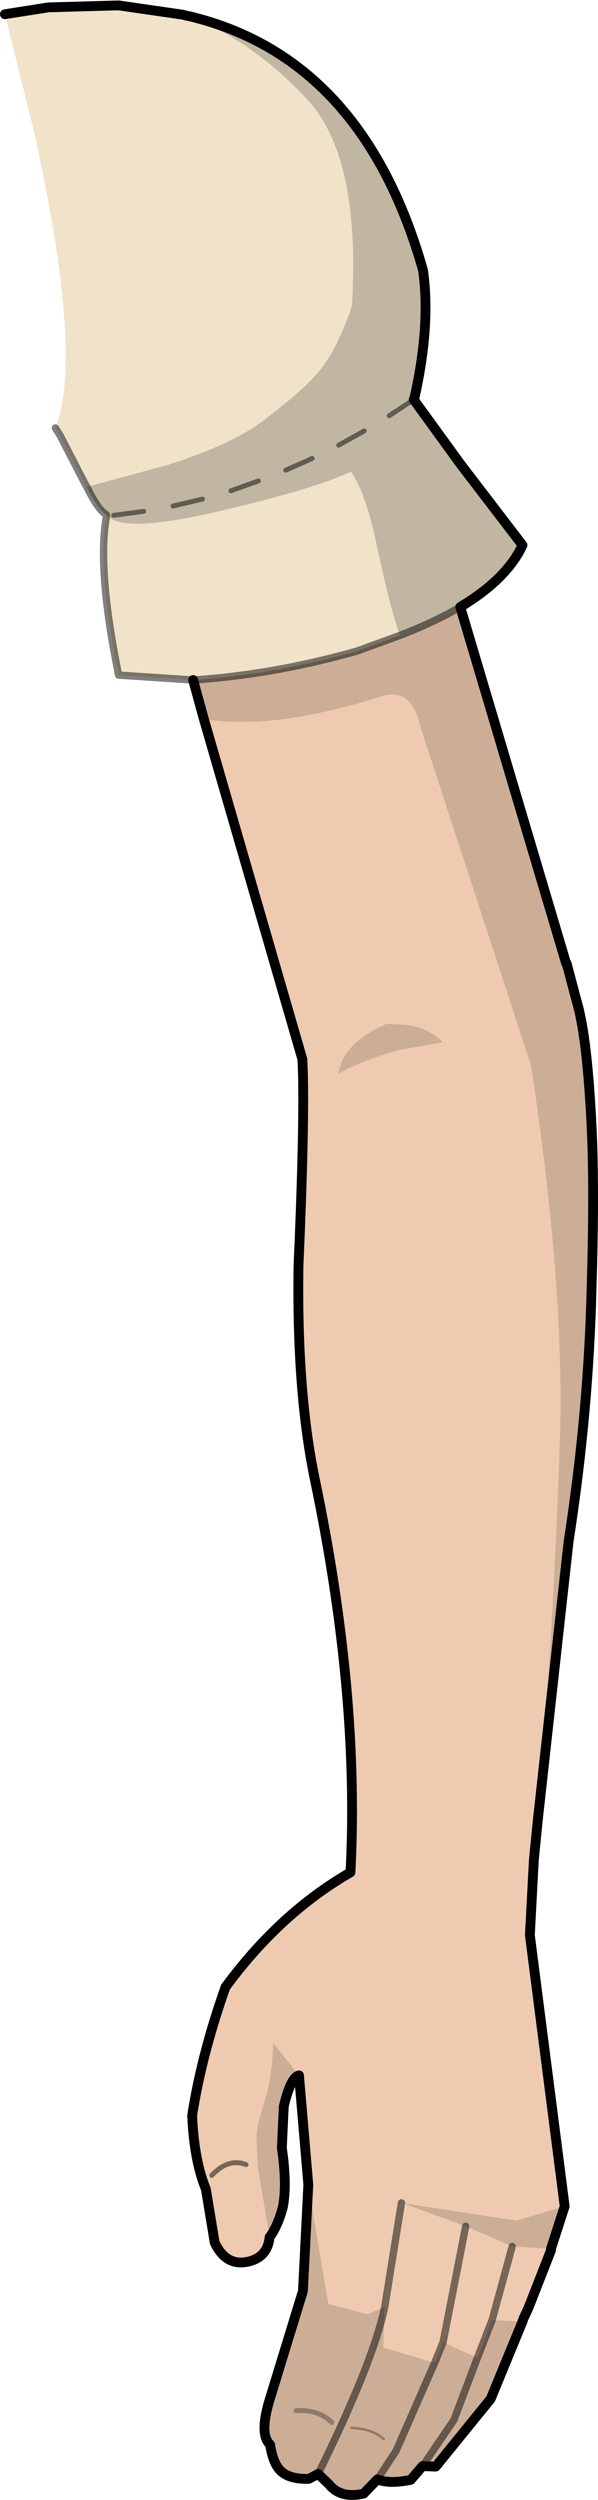 <?xml version="1.0" encoding="UTF-8" standalone="no"?>
<svg xmlns:xlink="http://www.w3.org/1999/xlink" height="254.95px" width="61.0px" xmlns="http://www.w3.org/2000/svg">
  <g transform="matrix(1.0, 0.0, 0.0, 1.0, 0.5, 1.2)">
    <path d="M0.0 0.25 L4.45 -0.45 11.6 -0.65 18.15 0.3 18.35 0.35 18.5 0.4 18.7 0.4 18.8 0.45 18.5 0.4 18.8 0.45 Q25.3 3.0 30.8 8.9 36.3 14.75 35.4 30.0 34.6 32.35 33.6 34.3 32.6 36.2 31.05 37.75 29.5 39.3 26.35 41.7 23.2 44.1 16.65 46.2 L8.35 48.45 8.1 48.0 5.65 43.25 5.15 42.45 Q8.05 35.05 2.95 12.15 L0.0 0.25 M19.2 68.15 L11.6 67.65 Q9.4 56.85 10.35 51.5 L10.35 51.3 10.5 51.45 Q12.2 53.2 21.8 50.95 31.65 48.65 35.3 46.9 36.85 49.1 38.0 54.75 39.45 61.45 40.3 63.6 L35.9 65.2 Q27.45 67.6 19.2 68.15" fill="#f1e3c9" fill-rule="evenodd" stroke="none"/>
    <path d="M18.8 0.45 Q36.5 4.7 42.65 26.35 43.45 32.0 41.75 39.5 L41.7 39.55 46.45 46.1 52.8 54.4 Q51.2 57.85 46.45 60.7 43.8 62.25 40.3 63.6 39.45 61.45 38.0 54.75 36.85 49.1 35.3 46.9 31.65 48.65 21.8 50.95 12.2 53.2 10.5 51.45 L10.35 51.3 Q9.5 50.8 8.35 48.45 L16.65 46.2 Q23.2 44.1 26.35 41.7 29.5 39.3 31.05 37.75 32.6 36.2 33.6 34.3 34.6 32.35 35.4 30.0 36.3 14.75 30.8 8.9 25.3 3.0 18.8 0.45" fill="#c1b6a1" fill-rule="evenodd" stroke="none"/>
    <path d="M46.45 60.7 L57.25 97.05 57.3 97.05 58.35 101.0 Q59.4 104.55 59.85 113.75 60.15 120.05 59.85 130.0 59.55 142.8 57.5 156.0 L54.35 184.5 Q55.95 165.25 56.6 145.65 57.1 130.0 53.65 107.45 L42.4 73.0 Q41.5 68.9 38.5 69.8 27.55 73.3 20.3 72.15 L19.2 68.15 Q27.45 67.6 35.9 65.2 L40.3 63.6 Q43.8 62.25 46.45 60.7 M57.1 223.8 L55.7 228.15 51.75 227.9 47.0 225.85 40.45 223.45 52.15 225.25 57.1 223.8 M52.8 235.55 L49.55 243.45 43.95 250.35 42.6 250.3 41.4 251.7 Q39.2 252.15 38.0 251.65 L36.6 253.1 Q34.25 253.65 33.05 252.15 L31.95 251.1 31.0 251.6 Q29.1 251.65 28.2 250.85 27.35 250.1 27.05 248.1 25.95 247.1 26.95 243.7 L30.4 232.45 30.95 221.6 33.0 233.75 37.0 234.8 38.75 234.05 38.6 238.2 43.85 239.75 44.7 237.65 48.2 239.25 49.7 235.4 52.8 235.55 M30.0 210.45 Q29.15 210.65 28.45 213.6 L28.25 217.85 Q28.8 221.6 28.35 223.9 27.8 225.9 27.0 226.95 L25.8 219.9 25.65 217.0 Q25.6 215.8 26.45 213.2 27.3 210.45 27.35 207.1 L30.0 210.45 M44.7 105.1 L40.15 105.9 Q37.9 106.5 35.3 107.65 L33.95 108.3 34.2 107.55 Q34.95 104.95 38.95 103.2 L40.95 103.3 Q43.35 103.65 44.7 105.1 M42.6 250.3 L45.8 245.6 48.2 239.25 45.8 245.6 42.6 250.3 M38.0 251.65 L39.9 248.75 43.85 239.75 39.9 248.75 38.0 251.65 M33.35 245.85 Q32.0 244.5 29.7 244.65 32.0 244.5 33.35 245.85 M31.95 251.1 Q37.55 239.75 38.75 234.05 37.55 239.75 31.95 251.1 M38.65 247.55 Q37.55 246.5 35.35 246.4 37.55 246.5 38.65 247.55" fill="#ccae97" fill-rule="evenodd" stroke="none"/>
    <path d="M54.35 184.5 L53.95 188.55 53.95 188.6 53.55 196.15 57.1 223.8 52.15 225.25 40.45 223.45 47.0 225.85 51.75 227.9 55.7 228.15 55.7 228.3 53.45 234.05 53.25 234.5 52.9 235.25 52.8 235.55 49.7 235.4 48.2 239.25 44.7 237.65 43.85 239.75 38.6 238.2 38.75 234.05 37.0 234.8 33.0 233.75 30.95 221.6 30.0 210.45 27.35 207.1 Q27.3 210.45 26.45 213.2 25.6 215.8 25.65 217.0 L25.8 219.9 27.0 226.95 Q26.8 229.0 24.8 229.45 22.55 229.95 21.4 227.5 L20.5 222.05 Q19.3 219.15 19.1 214.55 20.05 208.4 22.5 201.45 28.05 193.9 35.25 189.75 36.2 171.6 31.6 149.6 29.75 140.65 29.95 127.85 30.55 114.15 30.4 108.25 L30.35 106.85 20.3 72.15 Q27.55 73.3 38.5 69.8 41.5 68.9 42.4 73.0 L53.65 107.45 Q57.1 130.0 56.6 145.65 55.95 165.25 54.35 184.5 M44.7 105.1 Q43.35 103.65 40.95 103.3 L38.95 103.2 Q34.95 104.95 34.2 107.55 L33.95 108.3 35.3 107.65 Q37.9 106.5 40.15 105.9 L44.7 105.1 M51.75 227.9 L49.7 235.4 51.75 227.9 M47.0 225.85 L44.7 237.65 47.0 225.85 M24.6 219.55 Q22.8 218.85 21.1 220.65 22.8 218.85 24.6 219.55 M38.75 234.05 L40.45 223.45 38.75 234.05" fill="#eecbb0" fill-rule="evenodd" stroke="none"/>
    <path d="M0.0 0.25 L4.45 -0.45 11.6 -0.65 18.15 0.3 18.35 0.35 18.5 0.4 18.8 0.45 Q36.5 4.7 42.65 26.35 43.45 32.0 41.75 39.5 L41.7 39.55 46.45 46.1 52.8 54.4 Q51.2 57.85 46.45 60.7 L57.25 97.05 M57.3 97.05 L58.35 101.0 Q59.4 104.55 59.85 113.75 60.15 120.05 59.85 130.0 59.55 142.8 57.5 156.0 L54.35 184.5 53.95 188.55 M53.95 188.6 L53.55 196.15 57.1 223.8 55.7 228.15 55.7 228.3 53.45 234.05 53.25 234.5 52.9 235.25 52.8 235.55 49.55 243.45 43.95 250.35 42.6 250.3 41.4 251.7 Q39.2 252.15 38.0 251.65 L36.6 253.1 Q34.25 253.65 33.05 252.15 L31.95 251.1 31.0 251.6 Q29.1 251.65 28.2 250.85 27.35 250.1 27.05 248.1 25.95 247.1 26.95 243.7 L30.4 232.45 30.95 221.6 30.0 210.45 Q29.15 210.65 28.45 213.6 L28.25 217.85 Q28.8 221.6 28.35 223.9 27.8 225.9 27.0 226.95 26.8 229.0 24.8 229.45 22.55 229.95 21.4 227.5 L20.5 222.05 Q19.3 219.15 19.1 214.55 20.05 208.4 22.5 201.45 28.05 193.9 35.25 189.75 36.2 171.6 31.6 149.6 29.75 140.65 29.95 127.85 30.55 114.15 30.4 108.25 L30.35 106.85 20.3 72.15 19.2 68.15" fill="none" stroke="#000000" stroke-linecap="round" stroke-linejoin="round" stroke-width="1.0"/>
    <path d="M19.2 68.15 L11.6 67.65 Q9.4 56.85 10.35 51.5 L10.35 51.3 Q9.5 50.8 8.35 48.45 L8.1 48.0 5.65 43.25 5.15 42.45 M40.3 63.6 L35.9 65.2 Q27.45 67.6 19.2 68.15 M46.45 60.7 Q43.8 62.25 40.3 63.6 M48.2 239.25 L49.7 235.4 51.75 227.9 M48.2 239.25 L45.8 245.6 42.6 250.3 M43.85 239.75 L44.7 237.65 47.0 225.85 M40.45 223.45 L38.75 234.05 Q37.55 239.75 31.95 251.1 M43.85 239.75 L39.9 248.75 38.0 251.65" fill="none" stroke="#000000" stroke-linecap="round" stroke-linejoin="round" stroke-opacity="0.498" stroke-width="0.75"/>
    <path d="M21.1 220.65 Q22.8 218.85 24.6 219.55" fill="none" stroke="#000000" stroke-linecap="round" stroke-linejoin="round" stroke-opacity="0.498" stroke-width="0.5"/>
    <path d="M29.7 244.65 Q32.0 244.5 33.35 245.85" fill="none" stroke="#000000" stroke-linecap="round" stroke-linejoin="round" stroke-opacity="0.298" stroke-width="0.5"/>
    <path d="M35.35 246.4 Q37.55 246.5 38.65 247.55" fill="none" stroke="#000000" stroke-linecap="round" stroke-linejoin="round" stroke-opacity="0.298" stroke-width="0.25"/>
    <path d="M25.85 47.85 L23.05 48.85 M31.35 45.55 L28.65 46.75 M36.65 42.75 L34.05 44.2 M14.15 50.95 L11.1 51.35 M20.15 49.7 L17.15 50.4 M41.7 39.55 L39.2 41.2" fill="none" stroke="#000000" stroke-linecap="round" stroke-linejoin="round" stroke-opacity="0.498" stroke-width="0.5"/>
  </g>
</svg>
